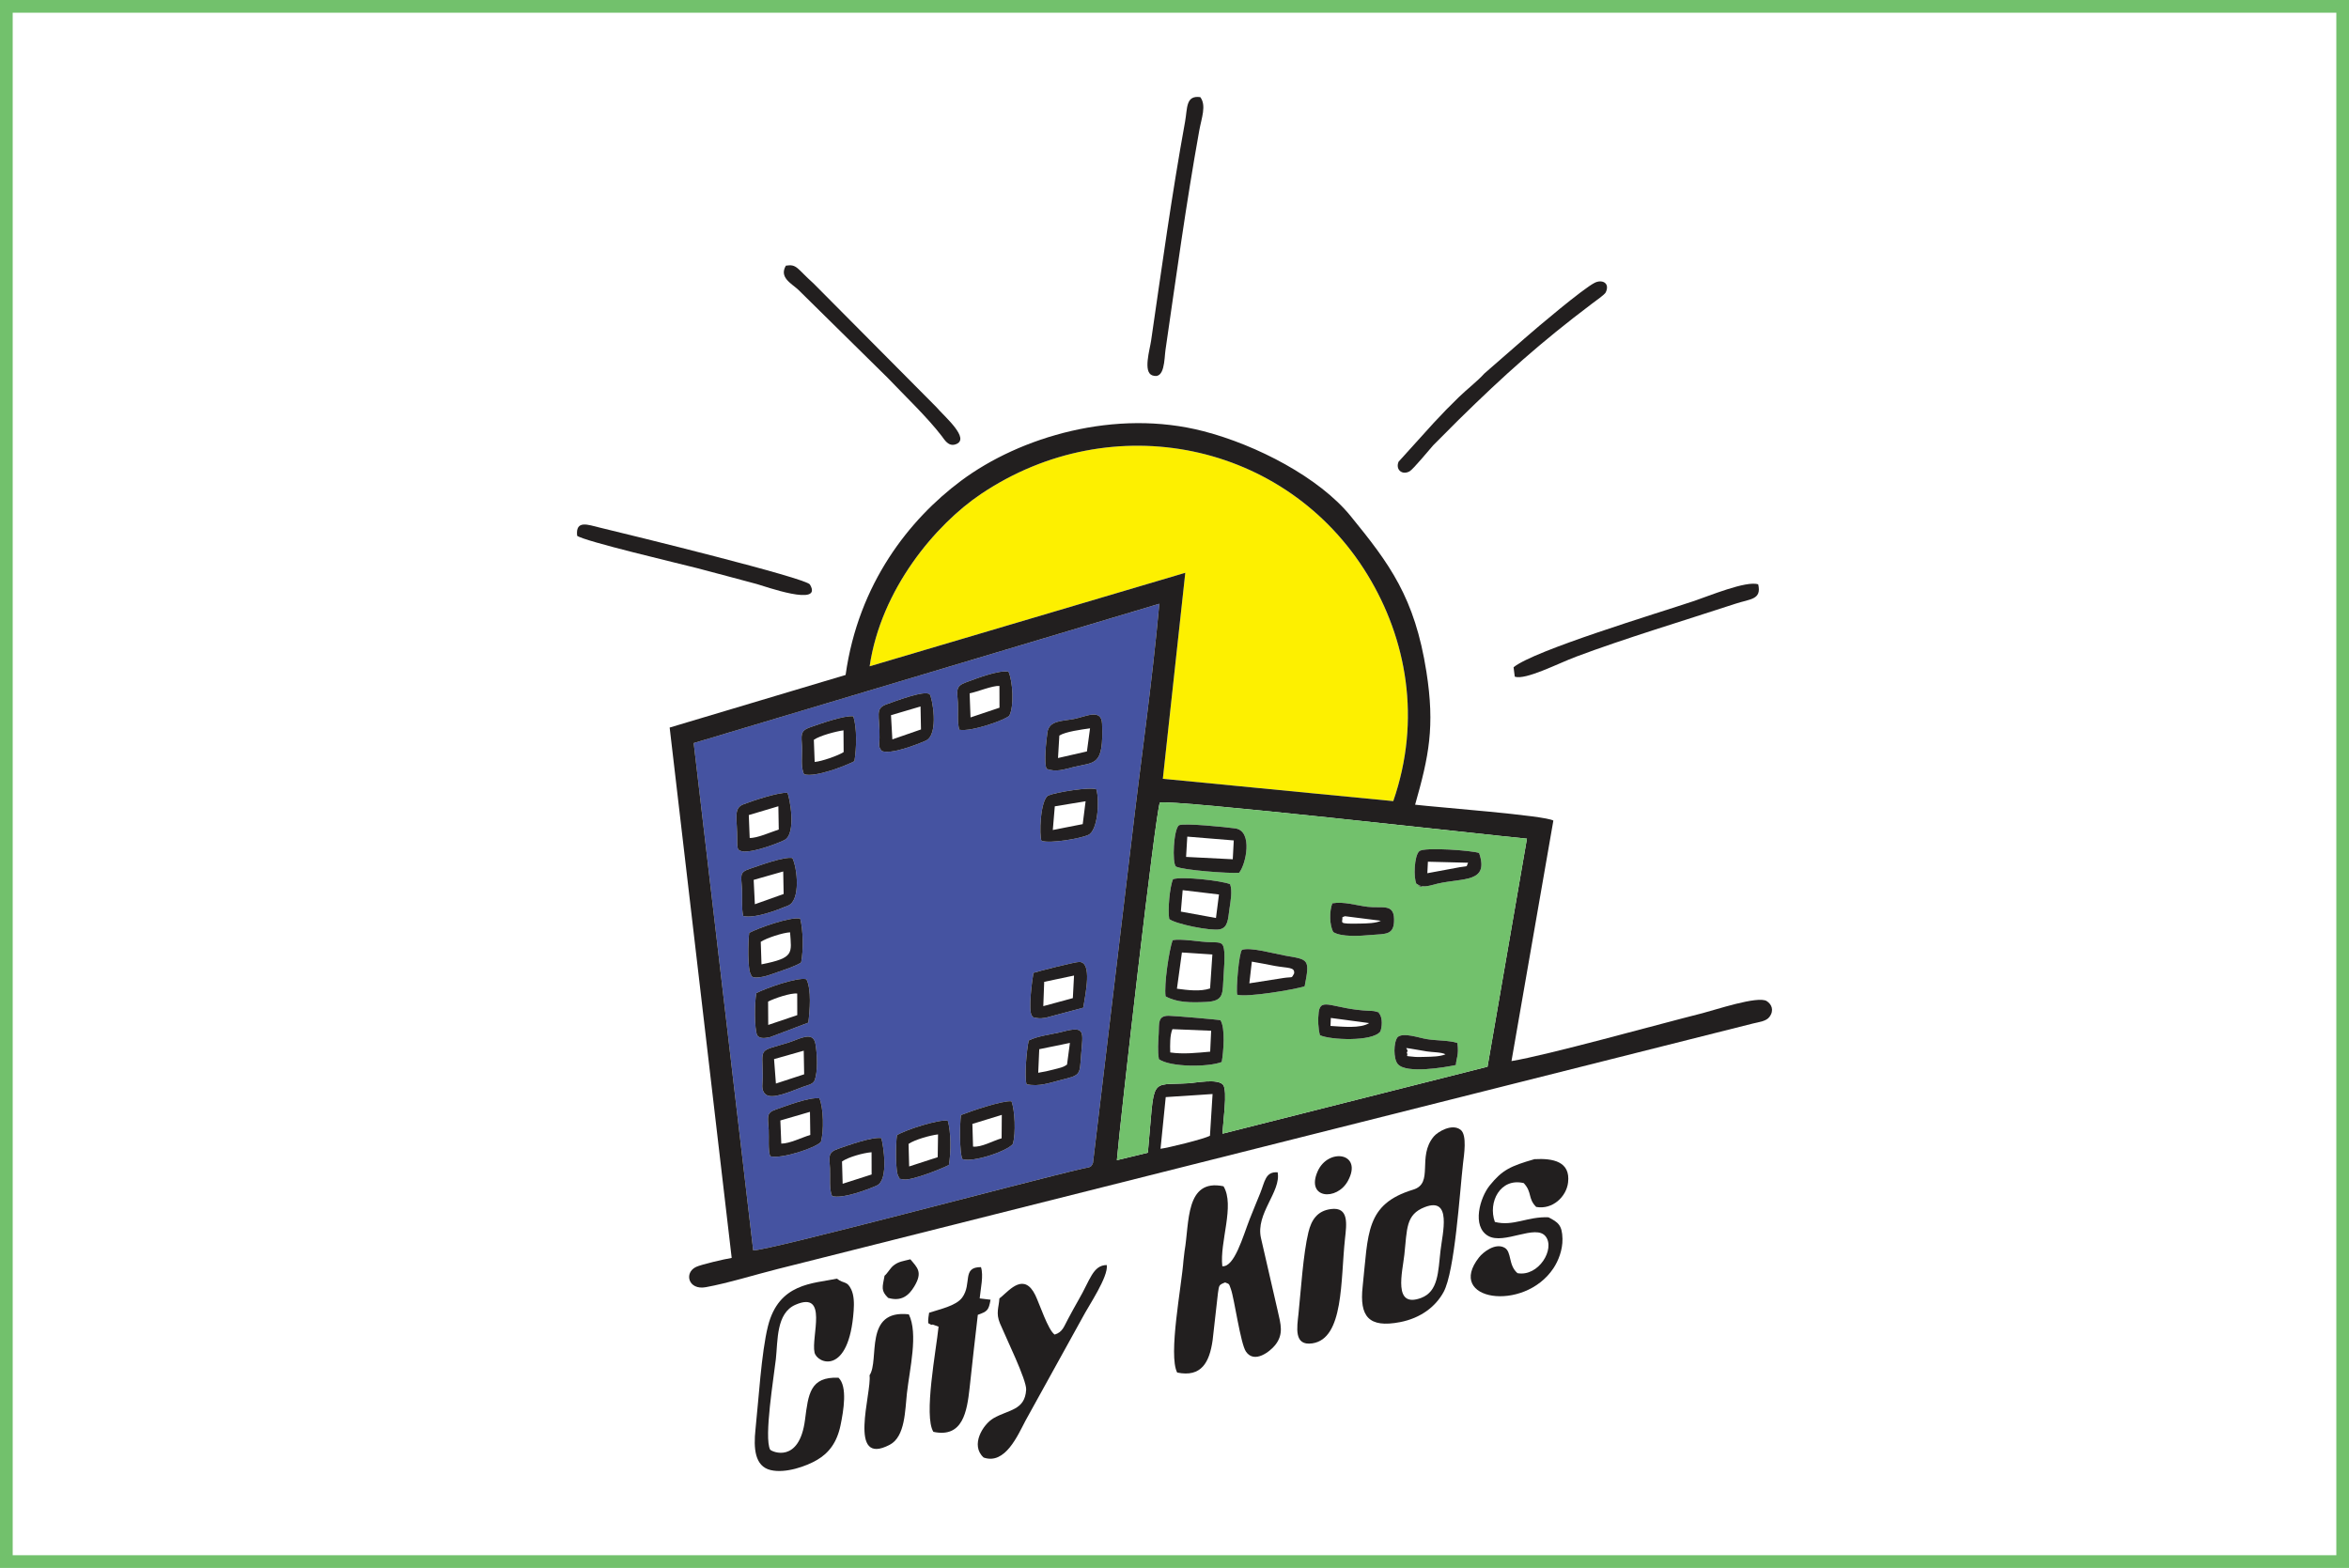 <?xml version="1.0" encoding="UTF-8"?>
<!DOCTYPE svg PUBLIC "-//W3C//DTD SVG 1.1//EN" "http://www.w3.org/Graphics/SVG/1.1/DTD/svg11.dtd">
<!-- Creator: CorelDRAW 2019 (64-Bit) -->
<svg xmlns="http://www.w3.org/2000/svg" xml:space="preserve" width="370px" height="247px" version="1.1" style="shape-rendering:geometricPrecision; text-rendering:geometricPrecision; image-rendering:optimizeQuality; fill-rule:evenodd; clip-rule:evenodd"
viewBox="0 0 708.53 472.99"
 xmlns:xlink="http://www.w3.org/1999/xlink"
 xmlns:xodm="http://www.corel.com/coreldraw/odm/2003">
 <defs>
  <style type="text/css">
   <![CDATA[
    .fil4 {fill:#221F1F}
    .fil5 {fill:#221F20}
    .fil2 {fill:#4553A1}
    .fil1 {fill:#72C16C}
    .fil3 {fill:#FDF000}
    .fil0 {fill:white}
   ]]>
  </style>
 </defs>
 <g id="Warstwa_x0020_1">
  <g id="_1362057116480">
   <g>
    <polygon class="fil0" points="0,0 708.53,0 708.53,472.99 0,472.99 "/>
    <path id="1" class="fil1" d="M0 0l708.53 0 0 472.99 -708.53 0 0 -472.99zm704.71 3.83l-700.88 0 0 465.33 700.88 0 0 -465.33z"/>
   </g>
   <g id="_1362057118880">
    <path class="fil2" d="M250.99 360.81c-0.94,-2.01 -0.51,-5.52 -0.64,-8.32 -0.17,-3.5 -0.8,-4.81 2.46,-5.94 3.07,-1.07 10.29,-3.66 13.02,-3.23 0.53,1.76 2.39,12.66 -1.39,14.33 -2.84,1.25 -10.29,4.07 -13.45,3.16zm19.55 -18.34c2.23,-1.5 12.63,-4.92 15.34,-4.38 0.97,3.23 1.01,9.55 0.34,13.31 -1.33,0.84 -11.21,4.82 -13.62,4.4 -2.85,-0.51 -0.61,0.18 -1.56,-0.82 -1.03,-1.31 -0.85,-10.13 -0.5,-12.51zm19.31 -6.09c2.75,-1.1 12.47,-4.45 15.26,-4.16 1.03,2.89 1.3,9.56 0.44,12.8 -1.45,2.16 -12.23,5.81 -15.29,4.62 -0.89,-2.19 -0.77,-10.64 -0.41,-13.26zm-57.56 12.4c-0.65,-2.11 -0.31,-5.29 -0.43,-7.95 -0.17,-3.77 -0.95,-5.08 2.18,-6.14 3.28,-1.12 9.94,-3.74 13.11,-3.37 1.24,2.83 1.43,9.95 0.43,13.23 -2.01,1.91 -12.25,5.21 -15.29,4.23zm-1.45 -18.72c-1.43,-1.37 -0.74,-3.18 -0.77,-5.65 -0.12,-8.64 -1.42,-7.08 7.69,-9.87 3.19,-0.98 7.48,-3.74 8.2,0.35 0.55,3.15 0.79,8.51 -0.31,11.16 -0.67,1.11 -1.85,1.24 -3.55,1.85 -3.2,1.13 -9.26,4.04 -11.26,2.16zm79.46 -16.18c2.69,-1.4 7.1,-1.84 10.46,-2.71 6.78,-1.75 5.86,0.25 5.35,6.9 -0.48,6.16 -0.06,6.22 -5.67,7.61 -3.58,0.89 -7.06,2.27 -10.79,1.39 -0.7,-2.07 0,-10.43 0.65,-13.19zm-82.17 -14.3c2.41,-1.28 12.24,-4.89 15.11,-4.18 1.56,3.13 1.03,9.46 0.57,13.1l-11.49 4.35c-1.53,0.34 -3.12,0.57 -3.92,-0.51 -0.9,-1.95 -0.81,-10.08 -0.27,-12.76zm83.59 -6.1c1.2,-0.42 12.66,-3.35 13.87,-3.3 3.92,0.14 1.82,9.55 1.16,13.8l-11.3 3.03c-0.85,0.14 -1.75,0.26 -2.59,0.11 -2.09,-0.38 -1.03,-0.24 -1.66,-0.78 -1.06,-1.71 0.08,-10.4 0.52,-12.86zm-85.74 -12.05c2.47,-1.39 12.46,-4.97 15.38,-4.32 0.88,3.2 1.03,9.58 0.28,13.25 -1.7,1.11 -4.79,2.09 -7.13,2.91 -1.31,0.46 -2.82,1.03 -4.04,1.31 -4.23,0.97 -3.94,-0.56 -3.94,-0.56 -1.1,-1.32 -0.88,-10.15 -0.55,-12.59zm-1.8 -5.1c-0.55,-2.23 -0.24,-5.35 -0.37,-8.11 -0.2,-4.02 -0.96,-5.04 2.31,-6.12 2.94,-0.98 10.28,-3.74 12.89,-3.26 1.46,2.88 2.55,12.73 -1.26,14.33 -3.41,1.43 -10.11,3.99 -13.57,3.16zm-0.92 -19.7c-0.37,-0.38 -0.94,0.31 -0.9,-3.21 0.06,-6.55 -1.27,-9.53 1.83,-10.76 2.47,-0.99 10.88,-3.78 13.32,-3.48 0.65,1.21 2.84,12.39 -0.95,14.26 -2.41,1.19 -10.99,4.36 -13.3,3.19zm90.9 -2.99c-0.76,-1.29 -0.44,-12.64 2.14,-13.7 2.35,-0.97 12.52,-2.62 14.41,-1.81 0.96,3.45 0.46,12.41 -2.46,13.75 -2.38,1.09 -11.52,2.66 -14.09,1.76zm-71.62 -20.08c-1.1,-2.05 -0.51,-5.73 -0.63,-8.29 -0.16,-3.37 -0.71,-4.79 2.46,-5.88 3.04,-1.05 10.32,-3.66 13.02,-3.3 1.14,3.69 0.97,9.55 0.33,13.53 -2.46,1.31 -11.87,5.03 -15.18,3.94zm73.16 -1.61c-0.89,-1.82 -0.11,-8.33 0.22,-10.94 0.48,-3.76 4.53,-3.43 8.11,-4.14 3.46,-0.68 8.2,-3.26 8.39,1.47 0.51,12.94 -2.15,11.47 -8.67,13.07 -2.78,0.68 -5.14,1.59 -8.05,0.54zm-49.71 -5.39c-1.17,-1.52 -0.76,-1.5 -0.7,-3.89 0.15,-7.04 -1.61,-8.92 2.3,-10.28 2.35,-0.81 11.36,-4.3 12.83,-2.95 0.68,0.63 2.99,12.2 -1.23,14.02 -2.89,1.25 -10.37,4.17 -13.2,3.1zm23.36 -6.42c-0.64,-2.19 -0.28,-5.32 -0.42,-8.11 -0.18,-3.57 -0.89,-4.96 2.35,-6.16 2.99,-1.1 10.05,-3.86 12.92,-3.23 1.28,2.88 1.74,10.26 0.27,13.21 -0.84,1.15 -11.36,5 -15.12,4.29zm-62.16 157.05c4.03,0.25 82.73,-20.82 99.41,-24.67 2.11,-0.49 2.46,-0.18 3.08,-1.72l11.66 -97.59c2.73,-23.5 6.22,-47.42 8.35,-71.08l-140.45 42.03 17.95 153.03z"/>
    <path class="fil3" d="M262.31 201l95.21 -28.21 -6.77 62.14 69.5 6.74c8.54,-24.65 4.02,-49 -7.79,-68.32 -24.49,-40.06 -76.96,-50.93 -116.55,-24.34 -13.68,9.19 -30.19,28.71 -33.6,51.99z"/>
    <path class="fil4" d="M364.96 342.62c-1.75,0.97 -12.56,3.63 -14.91,3.93l1.57 -15.59 14.13 -0.93 -0.79 12.59zm83.72 -20.83l-79.91 20.2c0.04,-3.29 1.61,-12.92 0.14,-14.77 -1.71,-1.91 -8.07,-0.58 -10.48,-0.44 -12.04,0.71 -10.02,-2.4 -12.2,20.95l-9.34 2.26c0.89,-10.98 11.69,-105.35 12.96,-107.86 2.85,-1.14 98.47,9.71 110.72,10.87l-11.89 68.79zm-221.49 55.4l-17.95 -153.03 140.45 -42.03c-2.13,23.66 -5.62,47.58 -8.35,71.08l-11.66 97.59c-0.62,1.54 -0.97,1.23 -3.08,1.72 -16.68,3.85 -95.38,24.92 -99.41,24.67zm35.12 -176.19c3.41,-23.28 19.92,-42.8 33.6,-51.99 39.59,-26.59 92.06,-15.72 116.55,24.34 11.81,19.32 16.33,43.67 7.79,68.32l-69.5 -6.74 6.77 -62.14 -95.21 28.21zm-7.25 2.61l-53.07 15.87 18.71 159.99c-2.11,0.34 -9.11,1.96 -10.72,2.71 -3.74,1.74 -2.38,7.09 2.91,6.12 6.67,-1.21 14.79,-3.75 21.62,-5.47l294.3 -74.09c1.87,-0.46 3.93,-0.65 4.92,-1.99 1.47,-1.99 0.64,-3.82 -0.84,-4.76 -2.65,-1.68 -15.75,2.74 -19.36,3.65 -14.66,3.7 -46.69,12.65 -57.62,14.45l12.63 -72.54c-2.26,-1.56 -35.69,-4.06 -41.7,-4.8 4.15,-14.59 6.01,-23.51 3.41,-40.1 -3.52,-22.45 -11.14,-32.59 -22.88,-47 -9.43,-11.57 -28.23,-21.39 -44.37,-25.57 -26.53,-6.88 -55.34,1.68 -73.15,14.98 -15.51,11.58 -30.92,30.95 -34.79,58.55z"/>
    <path class="fil1" d="M439.14 321.28c-3.17,0.68 -14.91,2.72 -17.5,-0.26 -1.39,-1.54 -1.34,-6.64 -0.06,-8.17 1.74,-1.47 6.24,0.19 8.74,0.61 2.9,0.49 7.01,0.36 9.27,1.18 0.52,3.72 -0.36,4.56 -0.45,6.64zm-71.01 -13.51c1.51,2.42 0.93,9.48 0.38,12.6 -3.98,1.57 -15.49,1.61 -18.95,-0.85 -0.44,-2.54 -0.19,-5.18 -0.06,-7.75 0.16,-3.06 -0.36,-5.37 3.03,-5.35 1.59,0.01 15.24,1.19 15.6,1.35zm48.06 -1.8c0.83,1.34 0.71,3.67 0.17,5.2 -2.36,3.12 -15.13,2.58 -18.23,1.11 -0.53,-2.09 -0.66,-4.62 -0.37,-6.93 0.59,-4.71 4.38,-0.91 15.27,-0.42 0.61,0.03 1.31,0.01 1.87,0.19 2.19,0.7 0.39,-0.12 1.29,0.85zm-64.62 -5.41c-0.49,-3.63 1.06,-13.89 2.11,-16.91 2.23,-0.61 8.32,0.55 11.66,0.59 2.91,0.04 3.71,-0.06 3.96,3 0.14,1.73 -0.09,5.15 -0.22,6.98 -0.4,5.39 0.37,7.78 -5.33,8.04 -4.81,0.22 -8.76,0.18 -12.18,-1.7zm41.95 -3.02c-3.04,0.98 -17.31,3.39 -20.34,2.54 -0.41,-1.54 0.53,-12.86 1.46,-13.54 2.56,-0.89 9.74,1.17 13.05,1.75 7.05,1.21 7.46,0.98 5.83,9.25zm8.65 -16.36c-1.19,-2.11 -1.22,-6.31 -0.3,-8.68 3.44,-0.61 7.18,0.63 10.6,1.05 4.39,0.52 7.92,-1.08 8.02,3.68 0.12,4.99 -2.52,4.43 -6.94,4.82 -3.43,0.32 -8.96,0.65 -11.38,-0.87zm-49.5 -3.95c-0.47,-2.65 0.13,-9.69 1.15,-12.01 2.71,-0.89 14.54,0.41 17.22,1.51 0.72,2.15 0.16,4.97 -0.21,7.51 -0.42,2.97 -0.41,5.61 -2.94,6.11 -2.72,0.55 -13.43,-1.62 -15.22,-3.12zm74.57 -10.61c-0.92,-1.79 -0.68,-8.47 0.85,-9.83 1.4,-1.36 16.57,-0.17 18.06,0.55 3.07,9.02 -4.72,7.44 -12.51,9.22 -1.57,0.36 -3.22,1 -4.69,0.77 -3.77,-0.56 2.25,0.83 -0.9,-0.26l-0.81 -0.45zm-53.5 -3.32c-3.13,0.22 -16.9,-0.79 -19.04,-1.89 -1.21,-1.08 -0.71,-11.36 0.93,-12.47 1.72,-0.7 14.08,0.56 16.96,0.96 5.43,0.75 3.23,10.94 1.15,13.4zm86.83 -10.3c-12.25,-1.16 -107.87,-12.01 -110.72,-10.87 -1.27,2.51 -12.07,96.88 -12.96,107.86l9.34 -2.26c2.18,-23.35 0.16,-20.24 12.2,-20.95 2.41,-0.14 8.77,-1.47 10.48,0.44 1.47,1.85 -0.1,11.48 -0.14,14.77l79.91 -20.2 11.89 -68.79z"/>
    <path class="fil4" d="M357.3 377.42l-0.33 2.83c-0.55,7.74 -4.64,28.48 -1.9,33.8 7.35,1.53 9.75,-3.16 10.69,-9.71l1.61 -14.25c0.37,-2.41 0.22,-2.45 2.17,-3.22 1.3,0.59 1.08,0.16 1.75,2.06 1.03,2.89 2.88,16.36 4.52,18.79 2.55,3.77 7.3,-0.04 8.83,-1.96 2.63,-3.31 1.66,-6.31 0.77,-10.27 -1.65,-7.33 -3.42,-14.71 -5.06,-22 -1.68,-7.44 6.12,-13.98 5.03,-19.84 -3.73,-0.29 -3.87,2.89 -5.25,6.26 -1.06,2.64 -2.18,5.27 -3.21,7.92 -2,5.13 -4.58,14.5 -8.23,14.15 -0.86,-7.31 3.85,-18.32 0.36,-24.12 -11.6,-2.43 -10.25,11.08 -11.75,19.56z"/>
    <path class="fil4" d="M429.75 364.15c8.28,-3.21 5.35,7.87 4.75,13.14 -0.72,6.36 -0.65,12.29 -5.82,14.24 -8.63,3.25 -5.64,-7.84 -5.08,-13.07 0.85,-7.74 0.37,-12.07 6.15,-14.31zm11.55 -13.24c0.28,-2.4 1.27,-8.52 -0.73,-10.08 -2.59,-2.03 -6.92,0.61 -8.09,2 -5.15,6.11 0.15,14.11 -6.21,16.04 -14.48,4.41 -13.52,13.18 -15.26,29.3 -0.97,8.94 1.8,12.5 11.29,10.67 6.29,-1.22 10.76,-4.72 13.13,-9.08 3.39,-6.21 4.85,-29.89 5.87,-38.85z"/>
    <path class="fil4" d="M252.92 415.61c-8.61,-0.35 -9.1,4.94 -10.1,12.67 -1.7,13.28 -9.95,9.72 -10.52,9.03 -1.92,-3.62 1.14,-22.06 1.72,-27.3 0.62,-5.61 0.07,-13.88 5.94,-16.42 9.98,-4.31 4.65,9.73 5.73,14.42 0.78,3.37 10.42,7.13 11.8,-12.64 0.16,-2.23 0.11,-4.64 -0.74,-6.41 -1.28,-2.66 -2.11,-1.55 -4.32,-3.23 -7.23,1.51 -17.54,1.29 -20.8,14.36 -1.99,7.98 -2.83,22.48 -3.76,31.17 -0.59,5.57 -0.26,11.05 4.56,12.21 4.56,1.1 10.9,-1.21 14.04,-3.07 3.53,-2.07 5.98,-5.24 7.06,-10.44 0.9,-4.37 2.16,-11.69 -0.61,-14.35z"/>
    <path class="fil4" d="M301.45 391.69c-0.15,2.71 -1.14,4.39 0.17,7.53 1.82,4.36 8.06,17.08 7.9,20 -0.36,6.28 -5.28,5.96 -9.88,8.63 -3.08,1.79 -7.09,8.1 -2.94,11.84 6.46,2.26 10.25,-6.62 12.64,-11.16l17.17 -31.07c1.9,-3.65 7.84,-12.28 7.33,-15.84 -4.2,0.02 -5.05,4.59 -8.48,10.45 -1.22,2.08 -2.01,3.66 -3.2,5.81 -1.2,2.16 -1.59,3.99 -4.04,4.72 -1.99,-1.33 -4.57,-9.3 -5.84,-11.9 -3.32,-6.8 -7.63,-1.71 -10.17,0.46l-0.66 0.53z"/>
    <path class="fil4" d="M467.07 367.22c-6.34,-0.29 -10.57,2.82 -16.17,1.4 -2.16,-5.95 1.64,-13.41 8.71,-11.72 2.6,2.81 1.17,4.61 3.75,7.19 4.96,0.9 9.12,-3.11 9.62,-7.38 0.75,-6.34 -4.57,-7.34 -10.14,-7.03 -7.3,2.1 -9.73,3.28 -13.48,7.91 -2.97,3.65 -5.48,12.37 -0.49,15.24 4.78,2.76 14.36,-3.69 17.34,0.15 2.94,3.76 -2.1,12.24 -8.49,11.09 -2.86,-2.45 -1.66,-6.47 -3.94,-7.7 -2.81,-1.52 -6.46,1.41 -7.64,2.91 -10.28,13.05 13.5,16.72 22.41,3.33 1.48,-2.22 2.81,-5.52 2.74,-8.91 -0.09,-4.15 -1.33,-4.99 -4.22,-6.48z"/>
    <path class="fil4" d="M280.25 396.01c-0.09,0.75 -0.36,1.85 -0.27,3.14 1.56,0.93 0.75,0.23 1.58,0.5l1.54 0.56c-0.71,7.08 -4.55,26.96 -1.56,31.73 8.88,1.9 10.14,-6.12 10.93,-13.3 0.81,-7.37 1.59,-14.67 2.47,-22 2.92,-1.04 3.27,-1.37 3.84,-4.56l-3.28 -0.39c0.29,-3.05 1.22,-6.86 0.39,-9.44 -5.85,-0.03 -2.62,4.98 -5.65,9.16 -1.85,2.56 -6.91,3.56 -9.99,4.6z"/>
    <path class="fil4" d="M405.69 373.7c0.47,-4.33 1.29,-9.69 -4.23,-8.97 -4.11,0.54 -5.9,3.24 -6.81,7.03 -1.58,6.55 -2.25,17.48 -2.99,24.6 -0.42,4.01 -1.48,9.71 4.15,8.89 9.57,-1.39 8.52,-19 9.88,-31.55z"/>
    <path class="fil4" d="M262.28 414.88c0.73,5.22 -6.84,27.79 6.12,20.94 4.67,-2.46 4.59,-10.49 5.15,-15.48 0.84,-7.48 3.46,-17.95 0.58,-23.85 -13.71,-1.54 -8.75,13.81 -11.85,18.39z"/>
    <path class="fil4" d="M362.05 29.3c-4.44,-0.61 -3.85,3.29 -4.6,7.43 -4.05,22.26 -6.98,43.7 -10.24,66.03 -0.4,2.78 -2.46,9.44 0.34,10.47 3.83,1.41 3.6,-4.96 4.01,-7.76 3.27,-22.39 6.14,-43.66 10.17,-66.07 0.7,-3.87 2.21,-7.56 0.32,-10.1z"/>
    <path class="fil4" d="M480.94 85.34c-3.57,1.85 -16.98,13.16 -21.02,16.7l-12.18 10.62c-2.13,2.37 -5.22,4.72 -7.71,7.14 -2.86,2.77 -4.74,4.72 -7.61,7.8l-10.57 11.69c-0.99,2.37 1.1,4.17 3.36,2.87 1.05,-0.6 6,-6.6 7.1,-7.84l7.67 -7.69c13.77,-13.52 24.62,-23.26 40.23,-35.04 1.06,-0.8 3.81,-2.71 4.13,-3.39 1.37,-2.92 -1.2,-4.01 -3.4,-2.86z"/>
    <path class="fil4" d="M456.54 201.29l0.36 2.84c3.26,1.09 12.97,-3.95 18.5,-6.03 14.67,-5.51 32.75,-10.94 48.14,-16 4.38,-1.44 7.87,-1.16 6.79,-5.82 -3.51,-1.23 -15.15,3.61 -19.27,4.99 -11.4,3.82 -48.36,14.94 -54.52,20.02z"/>
    <path class="fil4" d="M174.08 161.62c2.02,1.62 30.73,8.36 36.27,9.79 5.88,1.53 12.05,3.22 17.97,4.79 2.1,0.56 20.14,7.07 15.97,0.12 -1.19,-1.97 -53.66,-14.83 -63.53,-17.2 -3.32,-0.79 -7.21,-2.39 -6.68,2.5z"/>
    <path class="fil4" d="M237.05 80.14c-2.11,3.56 1.64,5.32 3.75,7.28l26.96 26.57c4.95,5.21 12,11.92 16.32,17.59 0.84,1.09 2,3.23 4.19,2.45 4.6,-1.63 -3.4,-8.36 -5.92,-11.31l-36.98 -37.23c-5.03,-4.5 -4.98,-5.89 -8.32,-5.35z"/>
    <path class="fil4" d="M358.12 252.38l14.02 1.15 -0.3 5.68 -14.08 -0.71 0.36 -6.12zm15.62 10.92c2.08,-2.46 4.28,-12.65 -1.15,-13.4 -2.88,-0.4 -15.24,-1.66 -16.96,-0.96 -1.64,1.11 -2.14,11.39 -0.93,12.47 2.14,1.1 15.91,2.11 19.04,1.89z"/>
    <path class="fil4" d="M356.5 287.33l9.19 0.61 -0.69 10.24c-2.95,0.99 -6.65,0.53 -10,0.08l1.5 -10.93zm-4.93 13.23c3.42,1.88 7.37,1.92 12.18,1.7 5.7,-0.26 4.93,-2.65 5.33,-8.04 0.13,-1.83 0.36,-5.25 0.22,-6.98 -0.25,-3.06 -1.05,-2.96 -3.96,-3 -3.34,-0.04 -9.43,-1.2 -11.66,-0.59 -1.05,3.02 -2.6,13.28 -2.11,16.91z"/>
    <path class="fil4" d="M352.98 317.49c-0.07,-2.31 -0.12,-5.2 0.66,-7.03l11.68 0.48 -0.29 6.31c-3.97,0.36 -8.09,0.82 -12.05,0.24zm15.15 -9.72c-0.36,-0.16 -14.01,-1.34 -15.6,-1.35 -3.39,-0.02 -2.87,2.29 -3.03,5.35 -0.13,2.57 -0.38,5.21 0.06,7.75 3.46,2.46 14.97,2.42 18.95,0.85 0.55,-3.12 1.13,-10.18 -0.38,-12.6z"/>
    <path class="fil4" d="M377.59 290.09c2.24,0.35 4.65,0.87 6.92,1.29 4.01,0.73 6.09,0.29 5.84,2.28 -0.87,1.62 -0.41,0.96 -3.03,1.34l-10.48 1.64 0.75 -6.55zm15.93 7.45c1.63,-8.27 1.22,-8.04 -5.83,-9.25 -3.31,-0.58 -10.49,-2.64 -13.05,-1.75 -0.93,0.68 -1.87,12 -1.46,13.54 3.03,0.85 17.3,-1.56 20.34,-2.54z"/>
    <path class="fil4" d="M356.73 268.53l10.95 1.31 -0.91 7.09 -10.59 -1.93 0.55 -6.47zm-4.06 8.7c1.79,1.5 12.5,3.67 15.22,3.12 2.53,-0.5 2.52,-3.14 2.94,-6.11 0.37,-2.54 0.93,-5.36 0.21,-7.51 -2.68,-1.1 -14.51,-2.4 -17.22,-1.51 -1.02,2.32 -1.62,9.36 -1.15,12.01z"/>
    <path class="fil5" d="M319.53 221.89c1.96,-1.2 6.63,-1.8 9.26,-2.18l-0.94 6.97 -8.72 1.99 0.4 -6.78zm-3.83 10.06c2.91,1.05 5.27,0.14 8.05,-0.54 6.52,-1.6 9.18,-0.13 8.67,-13.07 -0.19,-4.73 -4.93,-2.15 -8.39,-1.47 -3.58,0.71 -7.63,0.38 -8.11,4.14 -0.33,2.61 -1.11,9.12 -0.22,10.94z"/>
    <path class="fil5" d="M227.69 272.78l-0.36 -7.35 8.91 -2.54 0.13 6.8 -8.68 3.09zm-3.51 3.55c3.46,0.83 10.16,-1.73 13.57,-3.16 3.81,-1.6 2.72,-11.45 1.26,-14.33 -2.61,-0.48 -9.95,2.28 -12.89,3.26 -3.27,1.08 -2.51,2.1 -2.31,6.12 0.13,2.76 -0.18,5.88 0.37,8.11z"/>
    <path class="fil5" d="M327.45 241.71l-0.87 6.9 -9.02 1.77 0.6 -7.14 9.29 -1.53zm-13.29 11.93c2.57,0.9 11.71,-0.67 14.09,-1.76 2.92,-1.34 3.42,-10.3 2.46,-13.75 -1.89,-0.81 -12.06,0.84 -14.41,1.81 -2.58,1.06 -2.9,12.41 -2.14,13.7z"/>
    <path class="fil5" d="M322.72 314.61l-0.87 6.53c-1.14,0.85 -2.2,1.01 -3.95,1.47 -1.67,0.44 -2.94,0.73 -4.74,1.01l0.31 -7.11 9.25 -1.9zm-12.42 -0.73c-0.65,2.76 -1.35,11.12 -0.65,13.19 3.73,0.88 7.21,-0.5 10.79,-1.39 5.61,-1.39 5.19,-1.45 5.67,-7.61 0.51,-6.65 1.43,-8.65 -5.35,-6.9 -3.36,0.87 -7.77,1.31 -10.46,2.71z"/>
    <path class="fil5" d="M253.98 350.38c1.81,-1.3 6.36,-2.59 8.91,-2.79l0.02 6.71 -8.74 2.8 -0.19 -6.72zm-2.99 10.43c3.16,0.91 10.61,-1.91 13.45,-3.16 3.78,-1.67 1.92,-12.57 1.39,-14.33 -2.73,-0.43 -9.95,2.16 -13.02,3.23 -3.26,1.13 -2.63,2.44 -2.46,5.94 0.13,2.8 -0.3,6.31 0.64,8.32z"/>
    <path class="fil4" d="M292.47 209.16c2.39,-0.47 6.89,-2.37 8.99,-2.24l0.02 6.57 -8.74 2.93 -0.27 -7.26zm-3.12 10.98c3.76,0.71 14.28,-3.14 15.12,-4.29 1.47,-2.95 1.01,-10.33 -0.27,-13.21 -2.87,-0.63 -9.93,2.13 -12.92,3.23 -3.24,1.2 -2.53,2.59 -2.35,6.16 0.14,2.79 -0.22,5.92 0.42,8.11z"/>
    <path class="fil4" d="M274.05 345.08c1.88,-1.29 6.45,-2.58 8.89,-2.87l-0.1 6.87 -8.61 2.8 -0.18 -6.8zm-3.51 -2.61c-0.35,2.38 -0.53,11.2 0.5,12.51 0.95,1 -1.29,0.31 1.56,0.82 2.41,0.42 12.29,-3.56 13.62,-4.4 0.67,-3.76 0.63,-10.08 -0.34,-13.31 -2.71,-0.54 -13.11,2.88 -15.34,4.38z"/>
    <path class="fil5" d="M269.16 223.05l-0.41 -7.3 8.91 -2.63 0.14 6.93 -8.64 3zm-3.17 3.51c2.83,1.07 10.31,-1.85 13.2,-3.1 4.22,-1.82 1.91,-13.39 1.23,-14.02 -1.47,-1.35 -10.48,2.14 -12.83,2.95 -3.91,1.36 -2.15,3.24 -2.3,10.28 -0.06,2.39 -0.47,2.37 0.7,3.89z"/>
    <path class="fil5" d="M235.66 344.99l-0.28 -6.98 8.93 -2.6 0.1 6.96c-2.63,0.8 -6.18,2.61 -8.75,2.62zm-3.37 3.79c3.04,0.98 13.28,-2.32 15.29,-4.23 1,-3.28 0.81,-10.4 -0.43,-13.23 -3.17,-0.37 -9.83,2.25 -13.11,3.37 -3.13,1.06 -2.35,2.37 -2.18,6.14 0.12,2.66 -0.22,5.84 0.43,7.95z"/>
    <path class="fil5" d="M323.6 301.1l-8.91 2.42 0.27 -7.33 9 -1.9 -0.36 6.81zm-11.88 -7.62c-0.44,2.46 -1.58,11.15 -0.52,12.86 0.63,0.54 -0.43,0.4 1.66,0.78 0.84,0.15 1.74,0.03 2.59,-0.11l11.3 -3.03c0.66,-4.25 2.76,-13.66 -1.16,-13.8 -1.21,-0.05 -12.67,2.88 -13.87,3.3z"/>
    <path class="fil4" d="M302.17 336.32l-0.05 7.07c-2.58,0.72 -6.13,2.79 -8.62,2.5l-0.2 -6.84 8.87 -2.73zm-12.32 0.06c-0.36,2.62 -0.48,11.07 0.41,13.26 3.06,1.19 13.84,-2.46 15.29,-4.62 0.86,-3.24 0.59,-9.91 -0.44,-12.8 -2.79,-0.29 -12.51,3.06 -15.26,4.16z"/>
    <path class="fil5" d="M245.73 229.85l-0.25 -6.68c1.8,-1.24 6.53,-2.52 8.94,-2.85l0.05 6.56c-1.68,1.09 -6.78,2.85 -8.74,2.97zm-3.19 3.71c3.31,1.09 12.72,-2.63 15.18,-3.94 0.64,-3.98 0.81,-9.84 -0.33,-13.53 -2.7,-0.36 -9.98,2.25 -13.02,3.3 -3.17,1.09 -2.62,2.51 -2.46,5.88 0.12,2.56 -0.47,6.24 0.63,8.29z"/>
    <path class="fil4" d="M234.04 326.87l-0.56 -7.37 8.95 -2.54 0.13 7.12 -8.52 2.79zm-3.2 3.19c2,1.88 8.06,-1.03 11.26,-2.16 1.7,-0.61 2.88,-0.74 3.55,-1.85 1.1,-2.65 0.86,-8.01 0.31,-11.16 -0.72,-4.09 -5.01,-1.33 -8.2,-0.35 -9.11,2.79 -7.81,1.23 -7.69,9.87 0.03,2.47 -0.66,4.28 0.77,5.65z"/>
    <path class="fil5" d="M226.13 252.78l-0.27 -6.9 8.92 -2.66 0.12 7.02c-2.32,0.74 -6.58,2.66 -8.77,2.54zm-2.87 3.85c2.31,1.17 10.89,-2 13.3,-3.19 3.79,-1.87 1.6,-13.05 0.95,-14.26 -2.44,-0.3 -10.85,2.49 -13.32,3.48 -3.1,1.23 -1.77,4.21 -1.83,10.76 -0.04,3.52 0.53,2.83 0.9,3.21z"/>
    <path class="fil4" d="M231.68 302.15c1.9,-0.99 6.83,-2.67 8.78,-2.43l0.02 6.51 -8.76 2.96 -0.04 -7.04zm-3.55 -2.57c-0.54,2.68 -0.63,10.81 0.27,12.76 0.8,1.08 2.39,0.85 3.92,0.51l11.49 -4.35c0.46,-3.64 0.99,-9.97 -0.57,-13.1 -2.87,-0.71 -12.7,2.9 -15.11,4.18z"/>
    <path class="fil4" d="M229.47 284.12c1.66,-1.12 6.62,-2.76 8.84,-2.87 0.43,6.32 1.35,7.7 -8.62,9.66l-0.22 -6.79zm-3.49 -2.69c-0.33,2.44 -0.55,11.27 0.55,12.59 0,0 -0.29,1.53 3.94,0.56 1.22,-0.28 2.73,-0.85 4.04,-1.31 2.34,-0.82 5.43,-1.8 7.13,-2.91 0.75,-3.67 0.6,-10.05 -0.28,-13.25 -2.92,-0.65 -12.91,2.93 -15.38,4.32z"/>
    <path class="fil4" d="M430.53 263.42l0.17 -3.47 12.13 0.31c-0.76,1.41 0.34,0.88 -2.49,1.34l-9.81 1.82zm-2.48 3.65c3.15,1.09 -2.87,-0.3 0.9,0.26 1.47,0.23 3.12,-0.41 4.69,-0.77 7.79,-1.78 15.58,-0.2 12.51,-9.22 -1.49,-0.72 -16.66,-1.91 -18.06,-0.55 -1.53,1.36 -1.77,8.04 -0.85,9.83l0.81 0.45z"/>
    <path class="fil4" d="M410.36 278.61c-7.18,0.15 -5.25,-0.23 -5.46,-1.91 0.13,-0.06 0.3,-0.15 0.39,-0.17 0.1,-0.03 0.29,-0.12 0.41,-0.14l10.81 1.37c-1.44,0.76 -4.22,0.81 -6.15,0.85zm-8.19 2.57c2.42,1.52 7.95,1.19 11.38,0.87 4.42,-0.39 7.06,0.17 6.94,-4.82 -0.1,-4.76 -3.63,-3.16 -8.02,-3.68 -3.42,-0.42 -7.16,-1.66 -10.6,-1.05 -0.92,2.37 -0.89,6.57 0.3,8.68z"/>
    <path class="fil4" d="M426.73 318.82c-3.71,-0.39 -1.67,0.03 -2.4,-1.3 1.22,-1.47 -3.61,-1.94 6.02,-0.35 1.62,0.27 4.54,0.22 5.65,0.88 -1.67,0.71 -4.13,0.72 -6.03,0.77 -0.86,0.02 -2.43,0.08 -3.24,0zm12.41 2.46c0.09,-2.08 0.97,-2.92 0.45,-6.64 -2.26,-0.82 -6.37,-0.69 -9.27,-1.18 -2.5,-0.42 -7,-2.08 -8.74,-0.61 -1.28,1.53 -1.33,6.63 0.06,8.17 2.59,2.98 14.33,0.94 17.5,0.26z"/>
    <path class="fil4" d="M401.42 307.08l11.57 1.55c-2.67,1.68 -8.01,1.08 -11.67,0.86l0.1 -2.41zm13.48 -1.96c-0.56,-0.18 -1.26,-0.16 -1.87,-0.19 -10.89,-0.49 -14.68,-4.29 -15.27,0.42 -0.29,2.31 -0.16,4.84 0.37,6.93 3.1,1.47 15.87,2.01 18.23,-1.11 0.54,-1.53 0.66,-3.86 -0.17,-5.2 -0.9,-0.97 0.9,-0.15 -1.29,-0.85z"/>
    <path class="fil4" d="M406.57 356.24c4.65,-8.53 -5.97,-10.09 -9.14,-2.86 -3.61,8.22 5.79,9 9.14,2.86z"/>
    <path class="fil4" d="M266.81 384.84c-0.66,3.53 -1.16,4.49 1.08,6.69 4,1.18 6.25,-0.72 7.89,-3.46 2.6,-4.33 0.93,-5.65 -1.19,-8.18 -2.18,0.56 -3.55,0.65 -5.1,1.89 -1,0.8 -1.85,2.42 -2.68,3.06z"/>
   </g>
  </g>
 </g>
</svg>

